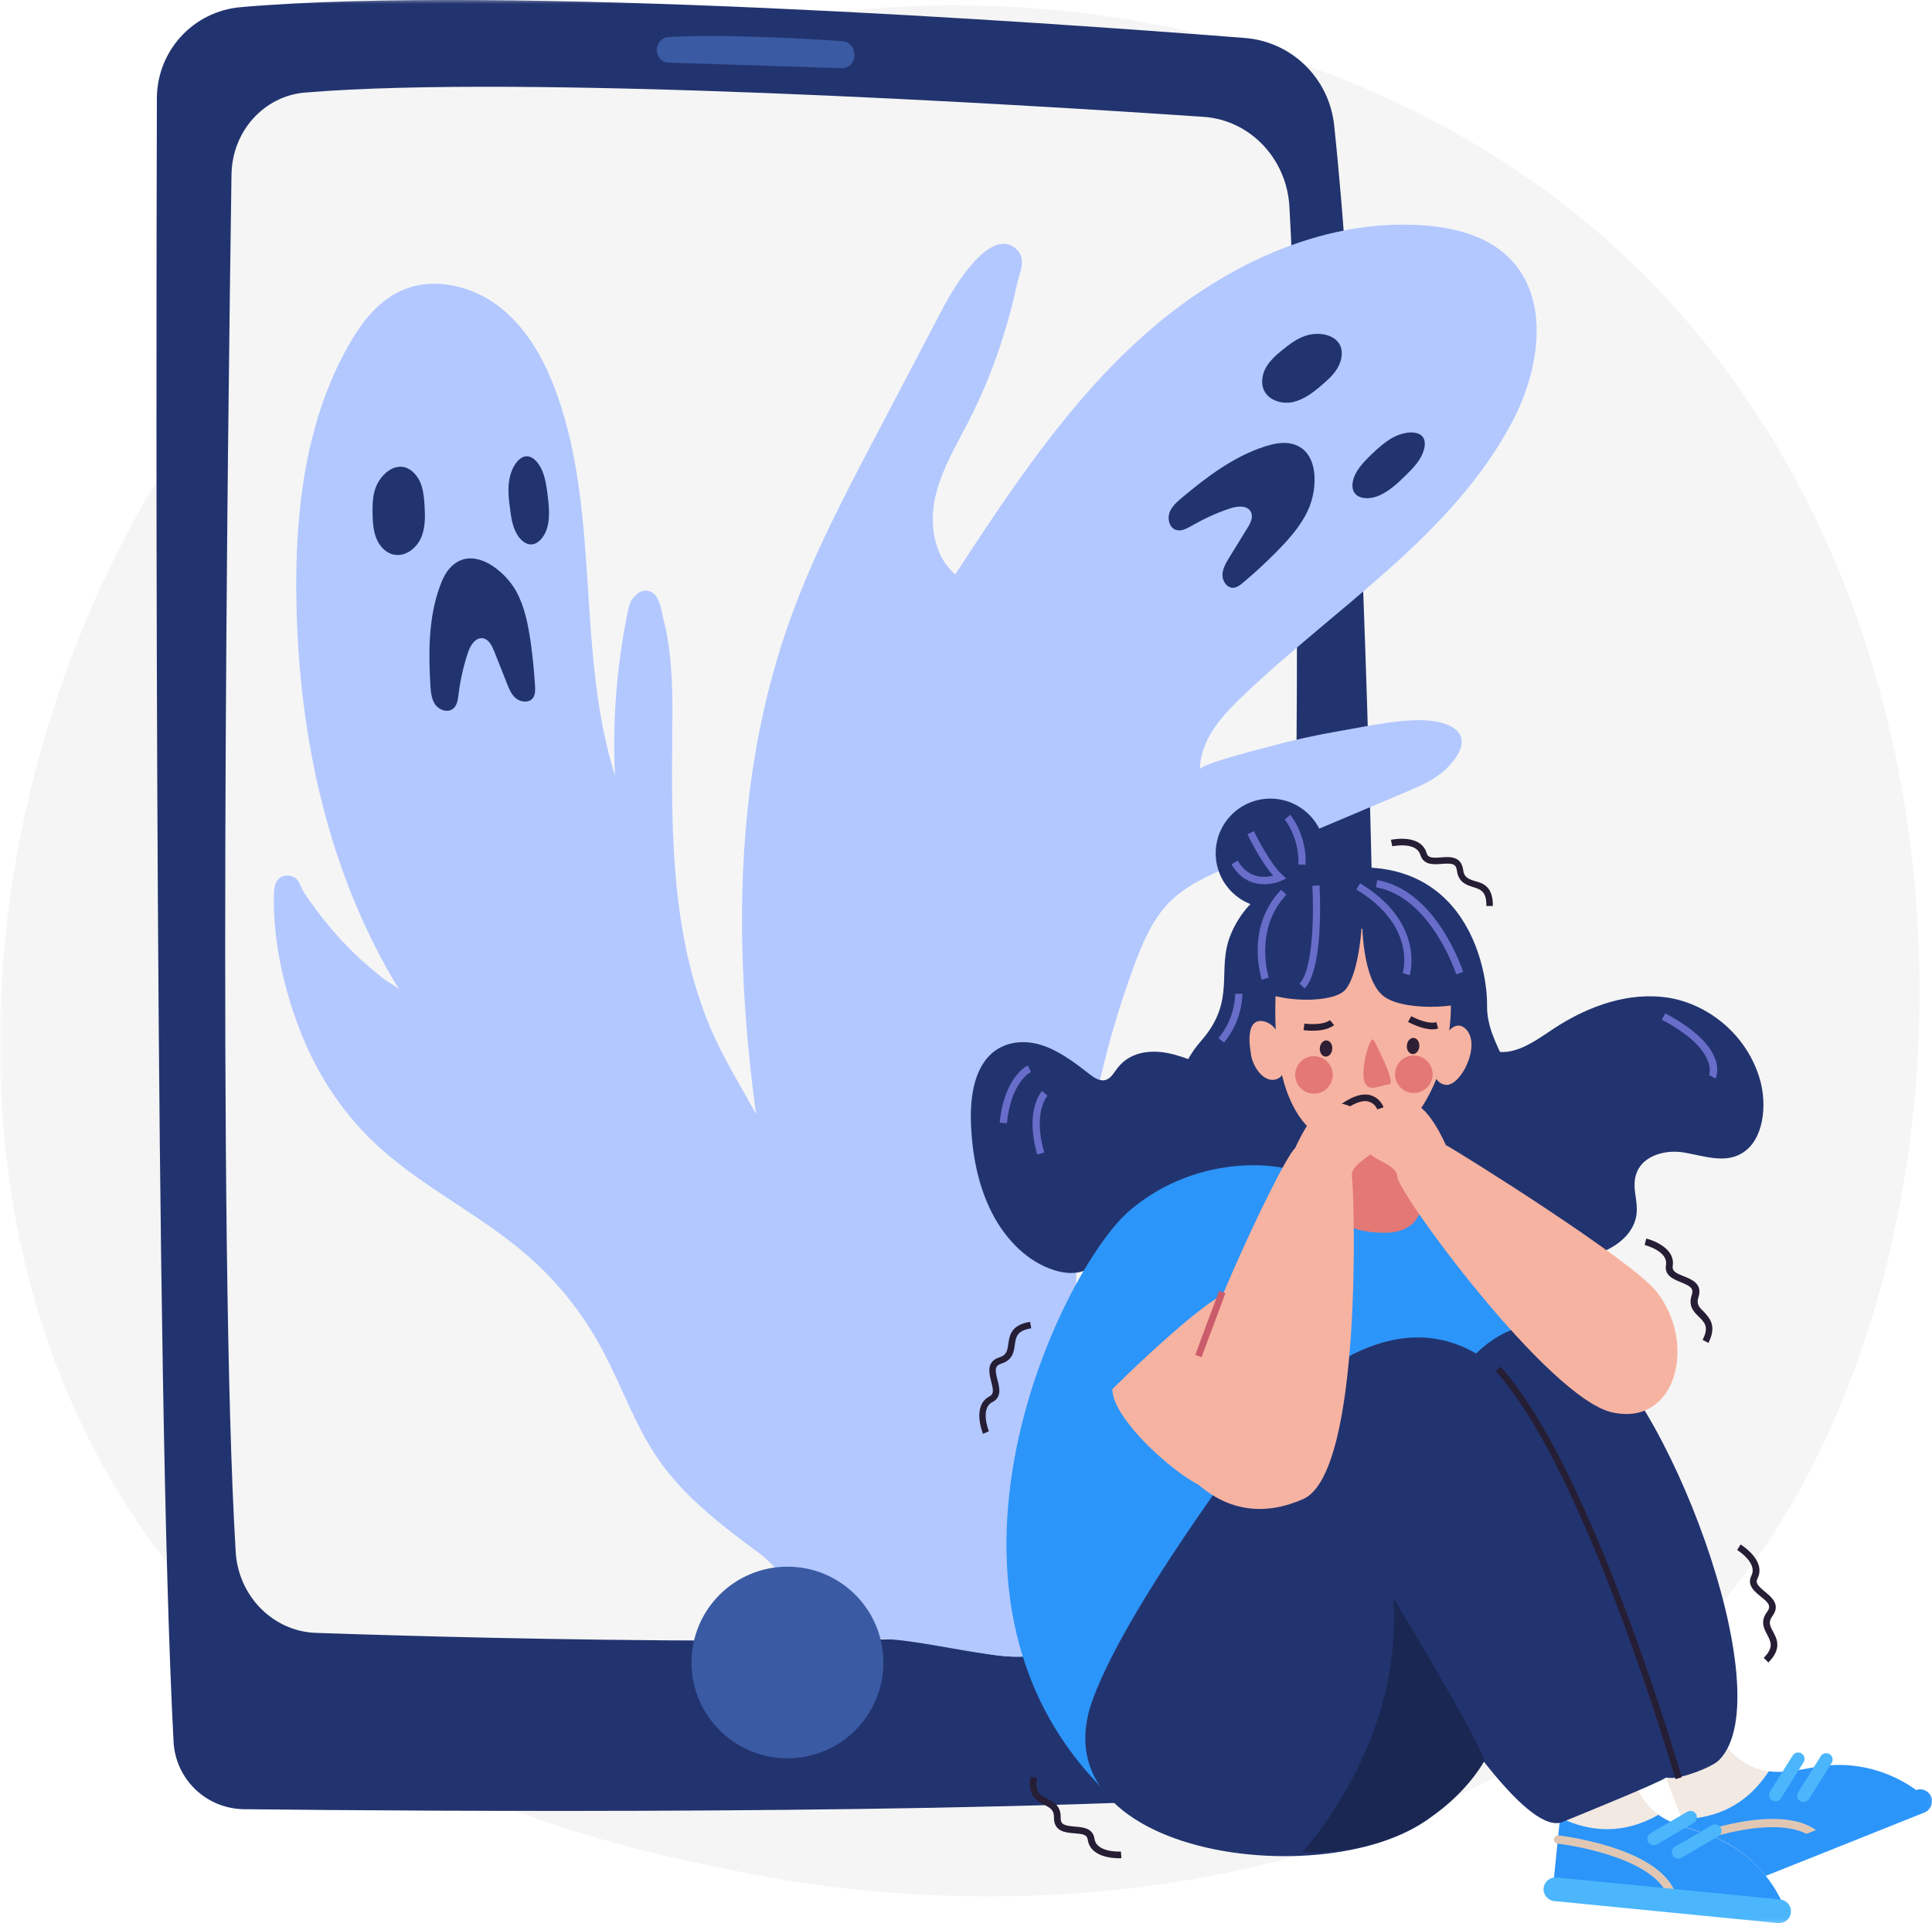 <svg xmlns="http://www.w3.org/2000/svg" xmlns:xlink="http://www.w3.org/1999/xlink" width="458" height="456" viewBox="0 0 458 456">
  <defs>
    <rect id="rect-1" width="458" height="456" x="0" y="0"/>
    <mask id="mask-2" maskContentUnits="userSpaceOnUse" maskUnits="userSpaceOnUse">
      <rect width="458" height="456" x="0" y="0" fill="black"/>
      <use fill="white" xlink:href="#rect-1"/>
    </mask>
  </defs>
  <g>
    <use fill="none" xlink:href="#rect-1"/>
    <g mask="url(#mask-2)">
      <path fill="rgb(242,233,226)" fill-rule="evenodd" d="M406.36 408.15c1.428 6.256 7.087 11.304 13.459 11.962 4.34.439 8.625-.933 12.91-1.372 8.46-.933 17.195 1.866 23.567 7.463L404.877 446.617l-13.24-33.144 14.723-5.323z"/>
      <path fill="rgb(43,149,250)" fill-rule="evenodd" d="M432.784 418.686c-4.34.439-8.625 1.866-12.91 1.372-.165 0-.33-.055-.549-.055-5.274 8.066-12.47 11.139-20.436 11.359l6.043 15.2 51.42-20.413c-6.373-5.597-15.162-8.396-23.567-7.463z"/>
      <path fill="none" stroke="rgb(224,199,179)" stroke-dasharray="0 0 0 0" stroke-linecap="round" stroke-linejoin="round" stroke-width="1.956" d="M400.812 436.245s20.656-7.957 29.391-1.317"/>
      <path fill="rgb(43,149,250)" fill-rule="evenodd" d="M456.242 429.77l-49.442 19.755c-1.428.604-3.076-.11-3.681-1.591-.604-1.427.11-3.073 1.593-3.677l49.442-19.755c1.428-.604 3.076.11 3.681 1.591.549 1.427-.165 3.073-1.593 3.677z"/>
      <path fill="rgb(75,182,251)" fill-rule="evenodd" d="M427.566 417.863l-5.384 8.56c-.439.713-1.373.933-2.088.494-.714-.439-.934-1.372-.494-2.085l5.384-8.56c.439-.713 1.373-.933 2.088-.494.714.439.934 1.427.494 2.085z"/>
      <path fill="rgb(75,182,251)" fill-rule="evenodd" d="M434.213 418.027l-5.384 8.56c-.439.713-1.373.933-2.088.494-.714-.439-.934-1.372-.494-2.085l5.384-8.56c.439-.713 1.373-.933 2.088-.494.714.439.934 1.372.494 2.085z"/>
      <path fill="rgb(242,233,226)" fill-rule="evenodd" d="M387.188 413.802c-1.648 6.201 1.099 13.279 6.427 16.791 3.626 2.414 8.076 3.128 12.141 4.719 7.911 3.073 14.393 9.603 17.47 17.505l-55.046-5.542 3.571-35.503 15.437 2.03z"/>
      <path fill="rgb(43,149,250)" fill-rule="evenodd" d="M405.756 435.368c-4.065-1.591-8.515-2.305-12.141-4.719-.165-.11-.275-.219-.439-.329-8.405 4.774-16.206 4.116-23.348.713l-1.648 16.297 55.046 5.542c-3.021-7.957-9.559-14.432-17.47-17.505z"/>
      <path fill="none" stroke="rgb(224,199,179)" stroke-dasharray="0 0 0 0" stroke-linecap="round" stroke-linejoin="round" stroke-width="1.956" d="M369.334 436.191s22.029 2.469 26.699 12.401"/>
      <path fill="rgb(75,182,251)" fill-rule="evenodd" d="M421.468 456l-53.013-5.213c-1.538-.165-2.692-1.536-2.527-3.073.165-1.536 1.538-2.689 3.076-2.524l53.013 5.213c1.538.165 2.692 1.536 2.527 3.073-.11 1.536-1.483 2.634-3.076 2.524z"/>
      <path fill="rgb(75,182,251)" fill-rule="evenodd" d="M401.526 432.24l-8.735 5.103c-.714.439-1.648.165-2.088-.549-.439-.713-.165-1.646.549-2.085l8.735-5.103c.714-.439 1.648-.165 2.088.549.385.713.165 1.646-.549 2.085z"/>
      <path fill="rgb(75,182,251)" fill-rule="evenodd" d="M407.349 435.422l-8.735 5.103c-.714.439-1.648.165-2.088-.549-.439-.713-.165-1.646.549-2.085l8.735-5.103c.714-.439 1.648-.165 2.088.549.439.713.165 1.646-.549 2.085z"/>
      <path fill="rgb(245,245,245)" fill-rule="evenodd" d="M402.295 386.585c-9.339 9.658-18.184 15.858-25.161 20.797-82.129 57.782-179.256 40.936-199.911 36.82-30.489-6.091-89.436-17.834-132.066-66.946-64.495-74.354-54.441-191.509-4.45-268.826C49.882 94.218 98.225 15.749 196.396 3.128 255.836-4.5 325.11 10.865 375.322 52.13c105.312 86.536 97.786 261.308 26.973 334.455z"/>
      <g>
        <path fill="rgb(34,52,111)" fill-rule="evenodd" d="M57.023 1.701C45.816 2.689 37.246 12.017 37.192 23.266c-.22 68.757-.494 305.866 3.955 389.768.494 8.89 7.746 15.858 16.7 15.968 44.059.494 170.905 1.372 242.871-3.238 14.997-.933 26.644-13.389 26.644-28.37-.055-72.159-1.209-275.027-11.097-367.763-1.209-11.139-10.108-19.809-21.26-20.632C246.882 5.213 119.211-3.731 57.023 1.701z"/>
        <path fill="rgb(245,245,245)" fill-rule="evenodd" d="M54.881 41.32c-.879 58.825-3.351 254.394.989 326.608.604 10.536 8.845 18.877 18.953 19.261 41.696 1.427 148.711 4.28 209.69-2.414 10.987-1.207 19.392-10.7 19.667-22.224 1.538-60.032 5.658-242.212 1.483-313.603-.659-11.414-9.394-20.468-20.271-21.236-45.267-3.073-161.237-10.097-213.096-5.762-9.724.823-17.25 9.164-17.415 19.37z"/>
        <path fill="rgb(58,90,164)" fill-rule="evenodd" d="M155.688 11.908c.055 1.646 1.318 2.963 2.967 2.963 8.021.219 30.654.933 40.762 1.317 1.978.055 3.516-1.756 3.076-3.677-.055-.055-.275-2.579-2.857-2.744-6.812-.494-27.468-1.756-41.092-.988-2.802.165-2.967 3.347-2.857 3.128z"/>
      </g>
      <g>
        <path fill="rgb(179,200,255)" fill-rule="evenodd" d="M204.911 389.109c-7.361 2.414-18.294-15.913-24.556-20.523-8.9-6.585-17.909-13.389-24.227-22.443-5.768-8.341-8.955-18.163-13.844-26.998-4.45-8.121-10.383-15.474-17.415-21.565-10.932-9.493-24.337-15.858-34.994-25.571-7.966-7.188-14.119-16.297-18.184-26.23-4.23-10.426-7.032-22.443-6.757-33.692.055-1.317.165-2.744 1.099-3.677.769-.768 2.033-.988 3.076-.658 1.703.549 1.813 1.701 2.472 3.018.714 1.372 1.758 2.689 2.637 3.951 1.923 2.689 4.01 5.213 6.208 7.682 2.197 2.414 4.56 4.719 7.087 6.859 1.209 1.043 2.417 2.03 3.681 3.018.934.713 2.967 1.646 3.571 2.579-16.92-27.437-23.952-60.087-24.501-92.297-.385-20.797 2.033-42.362 12.251-60.471 2.967-5.323 6.867-10.481 12.361-13.06 7.636-3.567 17.03-1.372 23.677 3.841 6.592 5.213 10.767 12.95 13.569 20.852 10.163 28.809 4.505 61.129 13.679 90.267-.659-12.95.385-26.01 2.967-38.686.275-1.427.604-2.908 1.703-3.951.385-.384.769-.768 1.264-.988.824-.439 1.923-.384 2.747.055 1.978 1.043 2.362 4.719 2.857 6.695.714 2.799 1.209 5.652 1.483 8.56.659 5.926.604 11.908.549 17.834-.275 24.693-.22 50.319 10.163 72.762 4.285 9.219 10.218 17.669 14.173 26.998 11.207 26.504 59.001 87.798 63.561 116.168 1.428 9.164-33.401-3.292-42.356-.329z"/>
        <path fill="rgb(179,200,255)" fill-rule="evenodd" d="M294.017 165.609c22.249-21.456 50.211-38.412 64.55-65.739 6.427-12.237 9.009-28.918-.769-38.686-5.384-5.378-13.294-7.298-20.876-7.792-24.117-1.482-47.629 9.987-65.703 26.065-18.074 16.078-31.533 36.546-44.773 56.739-4.999-4.28-6.153-11.688-4.779-18.108 1.373-6.42 4.834-12.127 7.856-17.999 3.461-6.749 6.318-13.773 8.515-21.017 1.154-3.786 2.197-7.682 3.021-11.523.604-2.963 2.527-6.201-.275-8.615-6.043-5.213-14.613 9.164-16.81 13.279l-15.986 30.455c-7.636 14.542-15.327 29.138-20.821 44.612-18.404 51.691-11.262 108.76.165 162.426l44.718 81.926c11.427 3.183 26.204.11 30.544-10.92 2.692-6.804.604-14.487-1.154-21.565-10.548-42.966-7.856-89.06 7.526-130.49 1.978-5.268 4.23-10.591 8.131-14.596 4.12-4.225 9.724-6.64 15.217-8.944 13.679-5.762 27.358-11.578 41.037-17.34 3.626-1.536 7.306-3.128 9.998-5.981 7.691-8.121-.11-11.249-7.471-11.03-6.208.165-12.251 1.536-18.349 2.579-5.768.988-11.427 2.25-17.03 3.786-1.592.439-16.021 4.055-16.041 5.32.056-6.803 4.835-12.29 9.559-16.843z"/>
        <g>
          <path fill="rgb(34,52,111)" fill-rule="evenodd" d="M305.773 105.138c-1.923-.329-3.9.11-5.713.658-7.471 2.36-13.844 7.188-19.832 12.182-1.209 1.043-2.527 2.14-3.021 3.677-.494 1.536.055 3.512 1.593 4.006 1.264.384 2.582-.329 3.681-.988 2.912-1.646 5.933-3.073 9.119-4.116 1.703-.549 4.01-.823 4.889.768.714 1.262-.055 2.744-.824 3.951-1.428 2.305-2.857 4.664-4.285 6.969-.769 1.262-1.538 2.579-1.593 4.061 0 1.482 1.044 3.073 2.472 3.073.934 0 1.758-.658 2.472-1.262 2.692-2.25 5.274-4.664 7.746-7.134 2.967-3.018 5.878-6.201 7.636-10.097 2.307-4.939 2.802-14.487-4.34-15.749z"/>
          <path fill="rgb(34,52,111)" fill-rule="evenodd" d="M308.904 79.841c-1.813.713-3.406 1.921-4.889 3.128-1.483 1.207-2.967 2.524-3.9 4.17-.934 1.646-1.264 3.786-.439 5.487 1.154 2.36 4.285 3.292 6.922 2.689 2.582-.604 4.779-2.305 6.812-4.061 1.813-1.536 3.626-3.238 4.34-5.487 1.868-5.981-4.56-7.737-8.845-5.926z"/>
          <path fill="rgb(34,52,111)" fill-rule="evenodd" d="M329.78 103.986c-1.648.988-3.131 2.305-4.505 3.622-1.373 1.317-2.747 2.689-3.681 4.28-.934 1.591-1.318 3.457-.659 4.719.934 1.756 3.681 1.921 6.043.878 2.362-1.043 4.395-2.908 6.263-4.774 1.703-1.646 3.406-3.457 4.12-5.487 1.978-5.432-3.681-5.597-7.581-3.238z"/>
        </g>
        <g>
          <path fill="rgb(34,52,111)" fill-rule="evenodd" d="M107.125 134.221c-1.428 1.317-2.252 3.128-2.912 4.994-2.637 7.353-2.637 15.365-2.197 23.157.11 1.591.22 3.292 1.099 4.609.879 1.317 2.857 2.085 4.175 1.152 1.099-.768 1.264-2.25 1.428-3.567.385-3.292 1.154-6.585 2.197-9.768.549-1.701 1.758-3.677 3.516-3.457 1.428.219 2.142 1.701 2.692 3.018.989 2.524 2.033 5.048 3.021 7.627.549 1.372 1.099 2.799 2.252 3.677 1.154.878 3.076 1.043 3.955-.165.549-.768.549-1.811.494-2.744-.22-3.512-.549-6.969-1.044-10.481-.604-4.17-1.428-8.451-3.461-12.127-2.582-4.664-9.943-10.865-15.217-5.926z"/>
          <path fill="rgb(34,52,111)" fill-rule="evenodd" d="M88.776 116.497c-.494 1.866-.494 3.841-.439 5.817.055 1.921.22 3.841.989 5.597.769 1.756 2.252 3.292 4.12 3.622 2.637.494 5.219-1.482 6.318-3.896 1.099-2.414 1.044-5.213.879-7.847-.165-2.36-.385-4.829-1.758-6.749-3.681-5.103-8.955-1.043-10.108 3.457z"/>
          <path fill="rgb(34,52,111)" fill-rule="evenodd" d="M120.639 114.412c-.22 1.921-.055 3.896.22 5.817.22 1.866.494 3.841 1.209 5.487.714 1.701 1.978 3.128 3.406 3.347 1.978.329 3.736-1.811 4.34-4.28.604-2.469.275-5.268-.055-7.902-.33-2.36-.714-4.774-1.923-6.585-3.186-4.829-6.702-.439-7.197 4.116z"/>
        </g>
      </g>
      <path fill="rgb(34,52,111)" fill-rule="evenodd" d="M292.149 253.955c-4.724-.219-9.174-2.634-13.789-3.896-4.615-1.262-10.108-1.043-13.349 3.073-.879 1.097-1.593 2.524-2.802 2.908-1.428.494-2.857-.494-4.12-1.482-3.571-2.799-7.252-5.542-11.372-6.804-4.12-1.262-8.9-.768-12.141 2.524-3.791 3.841-4.615 10.316-4.395 16.188.275 7.463 1.758 14.926 5.054 21.291 3.296 6.365 8.515 11.523 14.723 13.444 1.978.604 4.01.878 5.988.439 4.889-1.097 8.24-6.201 11.591-10.536 3.351-4.335 8.021-8.505 12.855-7.024 1.758.549 3.296 1.866 4.889 2.963 8.515 5.871 19.667 6.31 28.512 1.043 2.967-1.756 5.658-4.116 8.79-5.542 4.065-1.921 8.735-2.14 12.965-.658 6.427 2.305 11.427 8.286 17.305 12.127 7.966 5.213 17.854 6.365 26.589 3.018 4.01-1.536 8.295-4.774 8.57-9.713.165-2.524-.824-5.103-.439-7.627.769-5.487 6.867-7.188 11.537-6.42 4.67.768 9.779 2.744 13.954.11 4.999-3.073 5.933-11.249 4.12-17.505-3.076-10.481-12.086-17.669-21.48-19.261-9.394-1.536-19.008 1.811-27.303 7.243-4.615 3.073-9.724 6.914-14.833 5.158-4.23-1.482-7.032-6.585-11.262-8.012-5.823-1.975-10.603 3.622-16.316 3.512-3.9-.11-7.306-2.195-11.097-2.634-4.34-.549-6.208 2.25-9.064 5.597-3.846 4.116-8.57 6.695-13.679 6.475z"/>
      <path fill="rgb(53,43,76)" fill-rule="evenodd" d="M361.313 320.791S371.476 319.2 373.893 310.859c2.417-8.341-21.7-25.132-28.072-26.669-6.318-1.482 5.329 37.918 15.492 36.601z"/>
      <path fill="rgb(34,52,111)" fill-rule="evenodd" d="M306.322 208.52s-9.888 1.866-14.558 13.06c-3.516 8.505 1.483 15.529-7.032 25.242-8.515 9.713-8.625 23.925 8.68 25.132 10.767.768 15.876 8.78 25.38 6.585 9.504-2.195 9.559-3.512 18.678-3.128 10.658.439 15.822-1.866 19.282-8.89 5.713-11.743-4.395-17.614-4.23-28.15.11-10.975-7.142-42.198-46.201-29.851z"/>
      <path fill="rgb(227,120,117)" fill-rule="evenodd" d="M312.75 246.438s-.33 26.394-1.044 30.235c-.769 3.896-31.863 6.201-40.103 12.731-8.24 6.53 23.513 22.059 38.4 32.375 11.427 7.957 45.487-35.448 35.873-37.588-10.053-2.195-15.162-3.512-15.162-7.957 0-7.188 2.692-16.407 2.692-16.407s-19.282-12.182-20.656-13.389z"/>
      <path fill="rgb(247,179,161)" fill-rule="evenodd" d="M303.246 226.848s-7.032 43.405 17.634 45.326c16.975 1.317 26.04-26.888 22.194-40.552-3.9-13.664-29.226-14.816-39.828-4.774z"/>
      <ellipse cx="334.987" cy="248.028" fill="rgb(46,31,53)" rx="1.923" ry="1.482" transform="rotate(-85.521 334.987 248.028)"/>
      <ellipse cx="314.352" cy="248.624" fill="rgb(46,31,53)" rx="1.923" ry="1.482" transform="rotate(-85.521 314.352 248.624)"/>
      <path fill="rgb(247,179,161)" fill-rule="evenodd" d="M340.932 248.358s3.406-7.957 6.757-4.116c3.351 3.841-1.428 13.279-4.889 13.005-3.516-.329-3.791-5.652-1.868-8.89z"/>
      <path fill="rgb(247,179,161)" fill-rule="evenodd" d="M296.489 249.456s-1.703-8.451 3.241-7.243c4.944 1.207 6.427 11.743 3.406 13.444-3.076 1.756-6.373-2.524-6.647-6.201z"/>
      <path fill="rgb(34,52,111)" fill-rule="evenodd" d="M308.629 211.428s-12.525 6.091-12.47 20.358c.055 5.542 19.502 7.134 22.908 2.744 3.406-4.39 3.846-16.627 3.846-16.627s-.22 14.651 5.329 18.492c5.549 3.841 20.711 2.195 19.392.439-1.318-1.756-3.076-23.431-16.481-28.04-13.404-4.664-22.524 2.634-22.524 2.634z"/>
      <ellipse cx="311.486" cy="254.888" fill="rgb(227,120,117)" rx="4.45" ry="4.445"/>
      <ellipse cx="335.163" cy="254.723" fill="rgb(227,120,117)" rx="4.45" ry="4.445"/>
      <ellipse cx="301.158" cy="202.319" fill="rgb(34,52,111)" rx="12.965" ry="12.95"/>
      <path fill="rgb(104,109,202)" fill-rule="evenodd" d="M309.289 234.365c4.615-4.774 3.571-23.651 3.516-24.419l-1.703.11c.33 5.268.385 19.645-3.021 23.157l1.209 1.152z"/>
      <path fill="rgb(104,109,202)" fill-rule="evenodd" d="M334.175 231.238c.055-.11 3.791-12.401-11.756-21.785l-.879 1.482c14.393 8.67 11.042 19.7 10.987 19.809l1.648.494z"/>
      <path fill="rgb(104,109,202)" fill-rule="evenodd" d="M345.217 231.018l1.648-.549c-.275-.768-6.373-19.316-20.381-21.785l-.275 1.701c12.965 2.305 18.953 20.468 19.008 20.632z"/>
      <path fill="rgb(104,109,202)" fill-rule="evenodd" d="M299.126 232.335l1.648-.549c-.055-.11-3.571-11.469 4.175-19.645l-1.264-1.152c-8.515 8.944-4.724 20.797-4.56 21.346z"/>
      <path fill="rgb(104,109,202)" fill-rule="evenodd" d="M243.64 252.638c-.22.11-5.603 2.799-6.647 13.554l1.703.165c.934-9.822 5.658-12.182 5.713-12.182l-.769-1.536z"/>
      <path fill="rgb(104,109,202)" fill-rule="evenodd" d="M247.046 258.674c-.165.165-4.175 4.664-1.154 15.09l1.648-.494c-2.747-9.493.714-13.389.769-13.444l-1.264-1.152z"/>
      <path fill="rgb(104,109,202)" fill-rule="evenodd" d="M299.95 209.672c2.142-.055 3.736-.768 3.791-.823l1.154-.549-.934-.878c-3.076-2.799-6.647-10.206-6.702-10.316l-1.538.713c.11.274 3.076 6.42 6.098 9.822-1.978.494-5.878.823-8.405-3.567l-1.483.878c2.307 3.951 5.549 4.774 8.021 4.719z"/>
      <path fill="rgb(104,109,202)" fill-rule="evenodd" d="M290.171 247.206c4.45-5.323 4.34-11.359 4.34-11.578l-1.703.055c0 .055.11 5.652-3.955 10.481l1.318 1.043z"/>
      <path fill="rgb(104,109,202)" fill-rule="evenodd" d="M309.508 205.063c.33-6.914-3.461-11.633-3.626-11.853l-1.318 1.097c.055.055 3.516 4.445 3.241 10.7l1.703.055z"/>
      <path fill="rgb(38,30,53)" fill-rule="evenodd" d="M318.902 263.064l-.934-1.262c2.802-1.975 5.219-2.689 7.142-2.03 2.142.713 2.857 2.689 2.857 2.799l-1.483.494c0-.055-.494-1.372-1.923-1.811-1.318-.494-3.296.165-5.658 1.811z"/>
      <path fill="rgb(227,120,117)" fill-rule="evenodd" d="M325.715 246.712s5.494 10.426 3.571 10.426c-1.868.055-4.779 2.14-5.823-.604-1.044-2.799 1.373-11.578 2.252-9.822z"/>
      <path fill="rgb(38,30,53)" fill-rule="evenodd" d="M311.211 244.407c-1.209 0-2.142-.11-2.197-.165l.22-1.536c1.154.165 4.56.384 6.043-.823l.989 1.207c-1.373 1.043-3.461 1.317-5.054 1.317z"/>
      <path fill="rgb(38,30,53)" fill-rule="evenodd" d="M339.558 244.078c-2.637 0-5.603-1.701-5.768-1.756l.769-1.372c1.044.604 4.12 1.975 5.933 1.427l.439 1.482c-.439.165-.879.219-1.373.219z"/>
      <path fill="rgb(44,149,250)" fill-rule="evenodd" d="M337.196 281.721s1.868 10.481-8.68 10.591c-15.657.165-15.437-10.975-19.557-13.718-4.12-2.799-24.501-5.597-41.037 8.341-16.536 13.883-56.968 96.742.33 143.44 21.535 17.505 79.327-58.715 90.424-66.726 11.152-8.012 9.504-44.064-.494-59.318-6.208-9.548-9.119-19.59-12.306-20.029-3.131-.549-8.68-2.579-8.68-2.579z"/>
      <path fill="rgb(104,109,202)" fill-rule="evenodd" d="M406.69 255.711c.165-.274 3.461-7.243-11.921-15.419l-.824 1.482c13.679 7.298 11.207 13.115 11.207 13.17l1.538.768z"/>
      <path fill="rgb(34,52,111)" fill-rule="evenodd" d="M335.383 345.539s13.844-42.582 39.389-28.479c19.557 10.81 48.069 84.944 32.742 100.309-1.703 1.701-8.79 4.39-11.537 4.225-27.743-1.536-60.594-76.055-60.594-76.055z"/>
      <path fill="rgb(34,52,111)" fill-rule="evenodd" d="M302.312 335.772s27.138-33.034 52.793-11.139c17.085 14.596 56.199 82.749 39.774 96.907-1.209 1.043-22.688 9.768-24.446 10.481-15.382 6.31-68.12-96.248-68.12-96.248z"/>
      <path fill="rgb(34,52,111)" fill-rule="evenodd" d="M302.971 333.577s-34.939 44.887-43.894 69.305c-14.997 40.771 68.725 47.685 85.205 22.663 16.481-25.022 23.952-59.483 2.088-80.006-21.864-20.523-43.399-11.962-43.399-11.962z"/>
      <path fill="rgb(38,30,53)" fill-rule="evenodd" d="M323.902 273.051c-4.779 0-8.405-2.469-8.46-2.524l.879-1.262c.275.219 7.306 4.939 14.448 0l.879 1.262c-2.637 1.921-5.329 2.524-7.746 2.524z"/>
      <path fill="rgb(38,30,53)" fill-rule="evenodd" d="M397.186 421.869c-.22-.713-21.205-73.201-42.63-96.742l1.154-1.043c21.645 23.76 42.74 96.632 42.96 97.346l-1.483.439z"/>
      <path fill="rgb(247,179,161)" fill-rule="evenodd" d="M263.692 329.406s26.204-26.175 30.16-23.431c3.955 2.744 13.24 14.871 13.24 14.871s-14.943 33.528-20.601 32.211c-5.713-1.372-22.798-16.078-22.798-23.651z"/>
      <path fill="rgb(247,179,161)" fill-rule="evenodd" d="M307.036 272.228s4.45-10.371 8.9-10.7c4.45-.274 9.339 3.622 11.372 7.518 2.033 3.896-7.361 6.091-6.812 9.932.549 3.841 2.692 70.238-11.591 76.494-14.228 6.256-24.227-1.207-29.775-8.999-5.603-7.737 24.337-71.336 27.907-74.244z"/>
      <path fill="rgb(247,179,161)" fill-rule="evenodd" d="M342.745 271.515s-4.45-10.481-8.845-9.987c-4.395.494-8.46 5.323-9.779 9.493-1.264 4.17 6.922 4.225 7.142 8.066.22 3.896 35.708 52.349 50.871 55.806 15.162 3.457 20.271-16.133 10.603-28.589-5.933-7.463-45.981-32.595-49.992-34.79z"/>
      <path fill="rgb(38,30,53)" fill-rule="evenodd" d="M233.038 339.997c-.11-.274-2.692-6.695 1.538-8.89 1.044-.549.934-1.482.385-3.567-.494-1.975-1.209-4.719 2.033-5.707 1.648-.549 1.813-1.591 2.033-3.128.275-2.03.659-4.555 5.164-5.268l.275 1.536c-3.406.549-3.626 2.03-3.9 3.951-.22 1.591-.494 3.567-3.131 4.39-1.648.549-1.593 1.482-.989 3.841.494 1.866 1.099 4.17-1.209 5.323-2.967 1.536-.824 6.859-.824 6.914l-1.373.604z"/>
      <path fill="rgb(38,30,53)" fill-rule="evenodd" d="M404.987 318.432l-1.373-.713c1.593-3.073.494-4.116-.879-5.487-1.154-1.097-2.582-2.524-1.703-5.103.549-1.646-.275-2.14-2.527-3.073-1.758-.713-4.01-1.591-3.571-4.116.549-3.292-4.999-4.719-5.054-4.719l.385-1.536c.275.055 7.032 1.811 6.263 6.53-.165 1.152.659 1.646 2.637 2.414 1.923.768 4.505 1.811 3.461 4.994-.549 1.646.22 2.414 1.318 3.457 1.318 1.482 3.131 3.292 1.044 7.353z"/>
      <path fill="rgb(38,30,53)" fill-rule="evenodd" d="M353.897 214.83h-1.538c.055-3.457-1.373-3.951-3.186-4.5-1.538-.494-3.406-1.097-3.791-3.841-.22-1.756-1.154-1.811-3.626-1.646-1.923.165-4.285.329-5.054-2.14-.989-3.238-6.592-2.03-6.647-2.03l-.33-1.536c.275-.055 7.087-1.482 8.46 3.128.33 1.152 1.318 1.207 3.406 1.043 2.033-.165 4.834-.384 5.274 3.018.22 1.756 1.264 2.085 2.692 2.579 2.033.494 4.395 1.317 4.34 5.926z"/>
      <path fill="rgb(38,30,53)" fill-rule="evenodd" d="M265.285 440.635c-1.648 0-6.812-.329-7.416-4.39-.165-1.207-1.099-1.372-3.241-1.536-2.033-.165-4.834-.384-4.779-3.786.055-1.756-.934-2.25-2.252-2.963-1.813-.933-4.065-2.085-3.296-6.64l1.538.274c-.604 3.402.769 4.116 2.472 4.939 1.428.713 3.186 1.646 3.131 4.39-.055 1.756.879 1.975 3.351 2.195 1.923.165 4.285.329 4.67 2.908.494 3.347 6.208 3.018 6.263 3.018l.11 1.536c-.11.055-.275.055-.549.055z"/>
      <path fill="rgb(38,30,53)" fill-rule="evenodd" d="M419.215 394.212l-1.099-1.097c2.417-2.469 1.703-3.786.824-5.487-.769-1.427-1.703-3.183-.055-5.378 1.044-1.427.439-2.14-1.483-3.677-1.483-1.207-3.351-2.689-2.197-4.994 1.483-3.018-3.351-6.036-3.406-6.036l.824-1.317c.275.165 6.153 3.841 4.01 8.066-.549 1.043.11 1.756 1.758 3.128 1.593 1.317 3.791 3.073 1.758 5.817-1.044 1.427-.549 2.36.22 3.731.879 1.701 2.088 3.951-1.154 7.243z"/>
      <path fill="rgb(203,92,108)" fill-rule="evenodd" d="M284.842 321.834l-1.483-.549c1.264-3.567 5.603-15.09 5.658-15.2l1.483.549c-.055.11-4.34 11.633-5.658 15.2z"/>
      <path fill="rgb(26,39,83)" fill-rule="evenodd" d="M351.864 417.588s-12.031 22.773-43.18 21.62c0 0 24.172-25.791 21.59-60.306 0-.055 20.546 33.747 21.59 38.686z"/>
      <ellipse cx="186.672" cy="394.212" fill="rgb(58,90,164)" rx="22.743" ry="22.718"/>
    </g>
  </g>
</svg>
